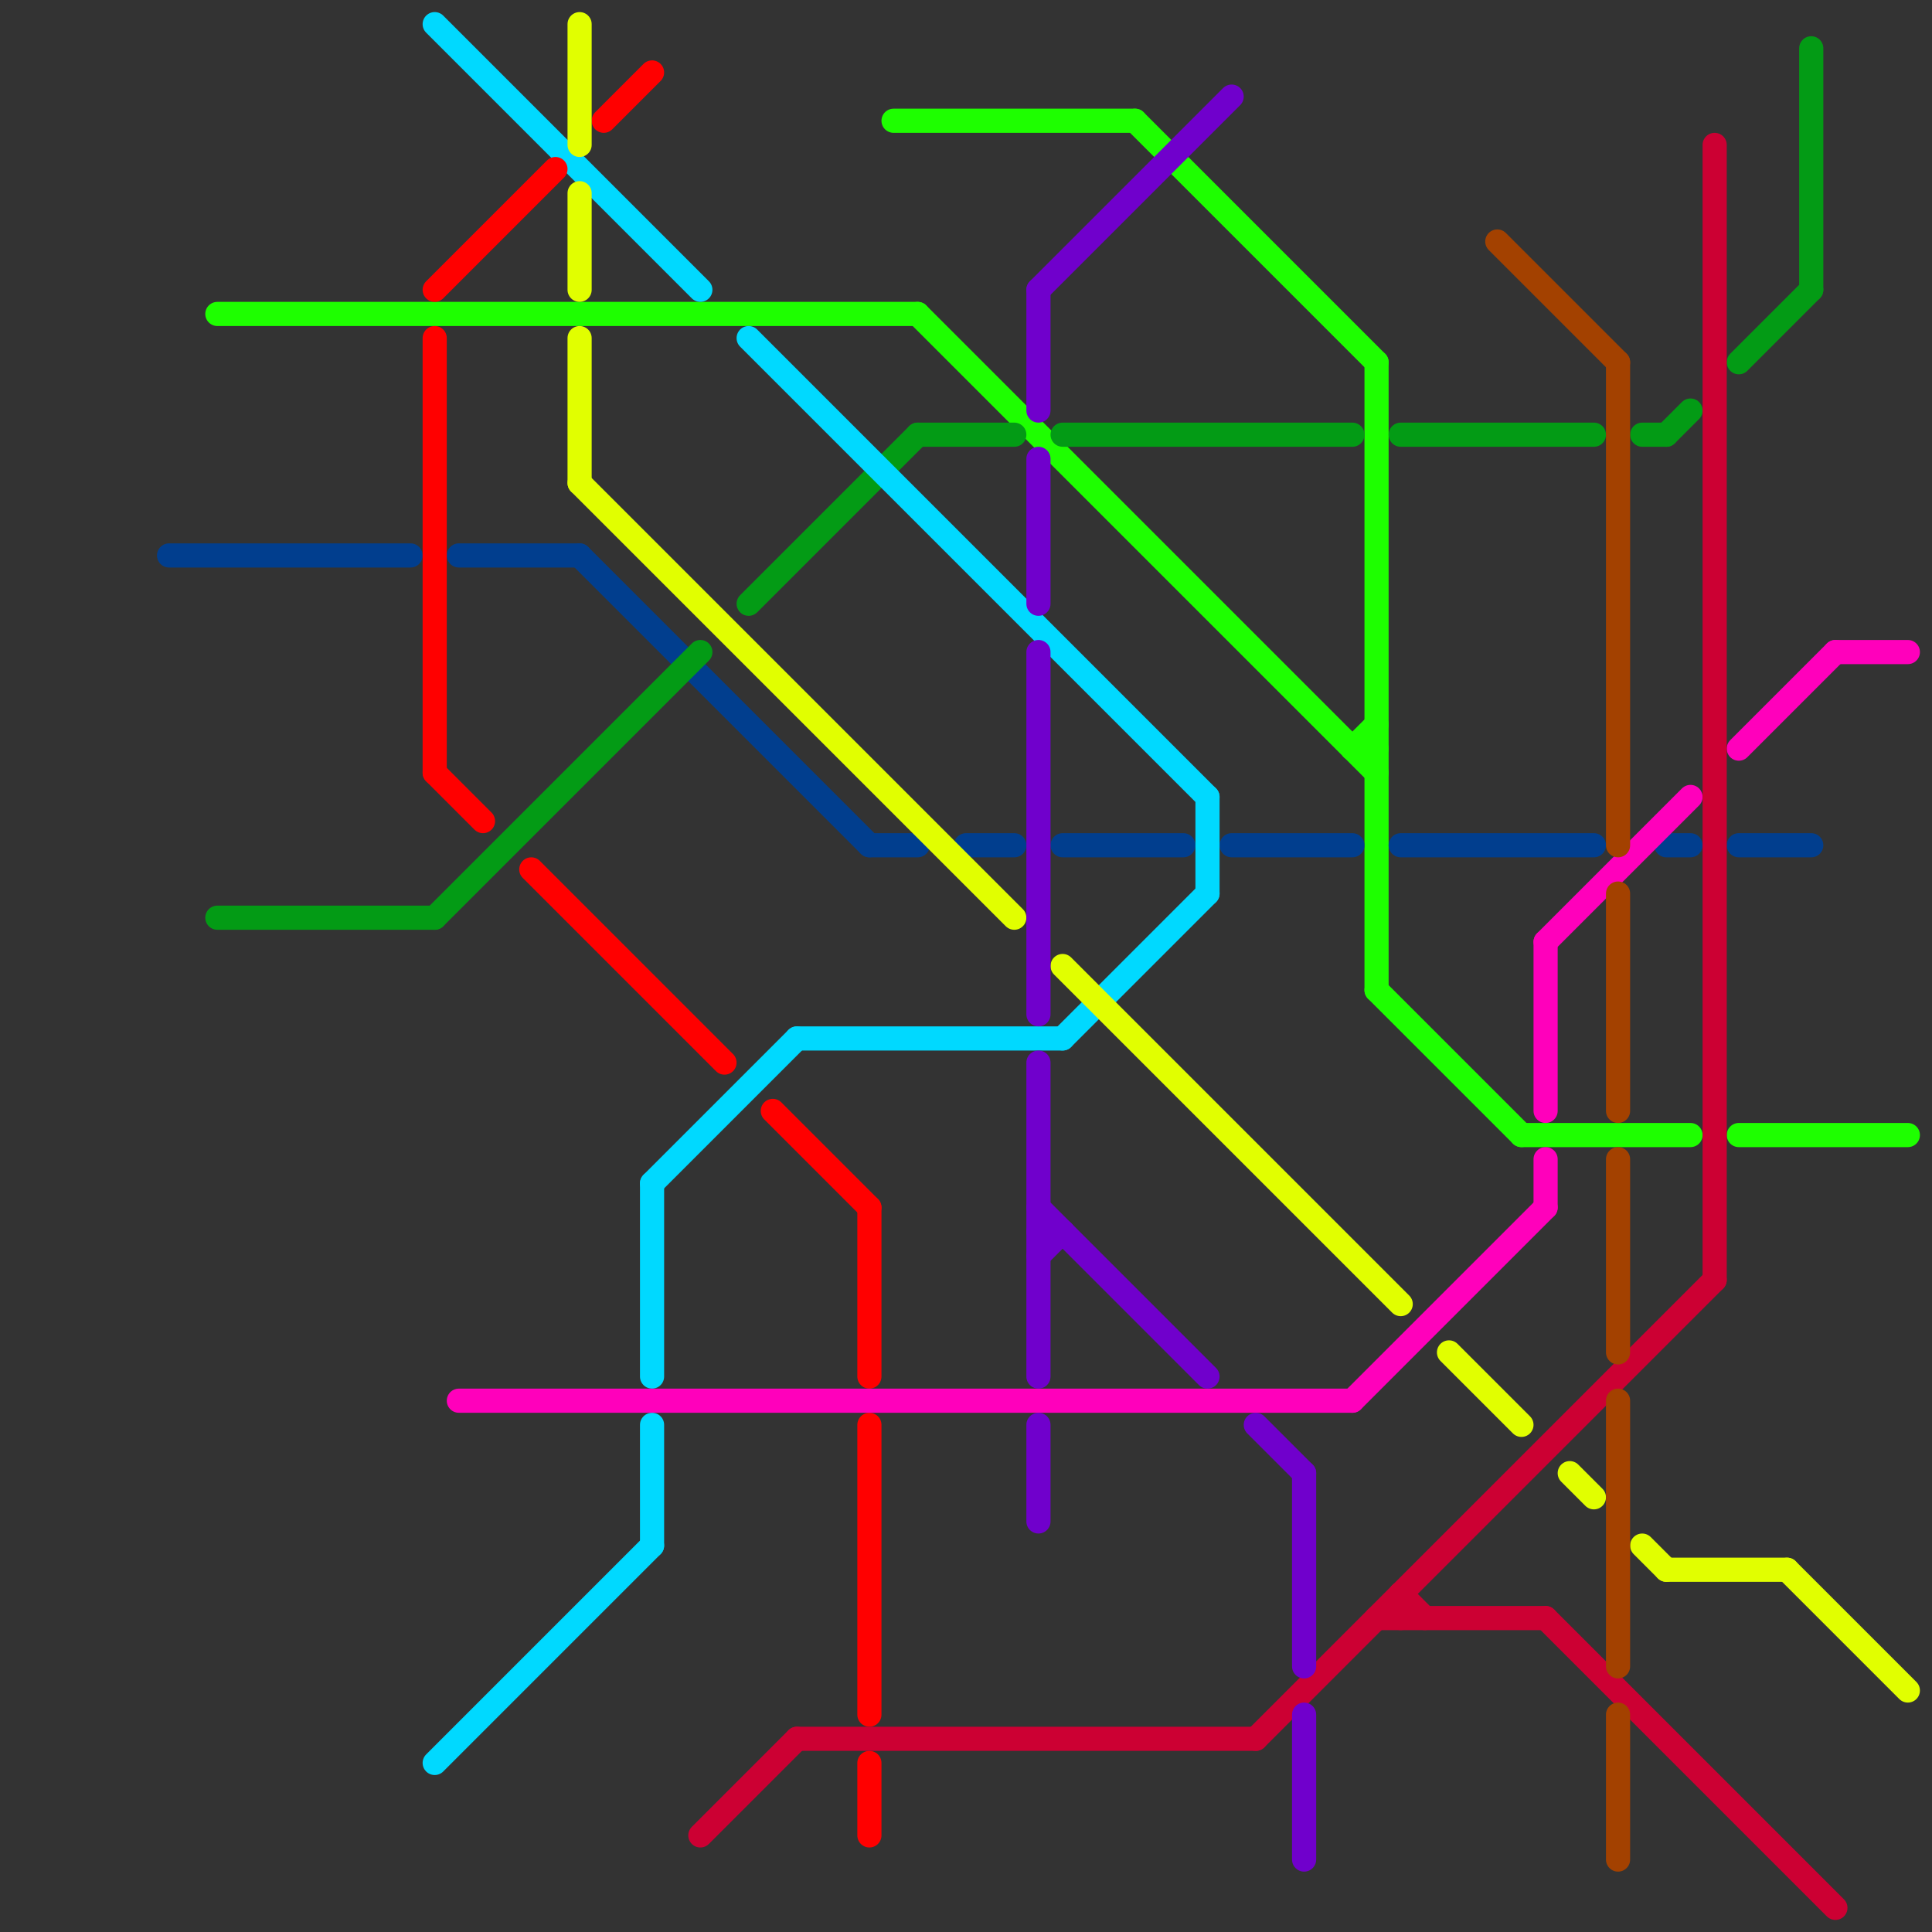 
<svg version="1.1" xmlns="http://www.w3.org/2000/svg" viewBox="0 0 80 80">
<rect x="0" y="0" width="80" height="80" fill="#333333" stroke="none"/>
<style>line { stroke-width: 1; fill: none; stroke-linecap: round; stroke-linejoin: round; } .c0 { stroke: #1eff00 } .c1 { stroke: #013e8e } .c2 { stroke: #039b15 } .c3 { stroke: #00d9ff } .c4 { stroke: #ff0000 } .c5 { stroke: #ff00bb } .c6 { stroke: #e1ff00 } .c7 { stroke: #cc0033 } .c8 { stroke: #7000cc } .c9 { stroke: #a34100 }</style><line class="c0" x1="47" y1="5" x2="57" y2="15"/><line class="c0" x1="57" y1="41" x2="63" y2="47"/><line class="c0" x1="56" y1="31" x2="57" y2="31"/><line class="c0" x1="38" y1="13" x2="57" y2="32"/><line class="c0" x1="56" y1="31" x2="57" y2="30"/><line class="c0" x1="72" y1="47" x2="79" y2="47"/><line class="c0" x1="57" y1="15" x2="57" y2="41"/><line class="c0" x1="63" y1="47" x2="70" y2="47"/><line class="c0" x1="37" y1="5" x2="47" y2="5"/><line class="c0" x1="9" y1="13" x2="38" y2="13"/><line class="c1" x1="19" y1="23" x2="24" y2="23"/><line class="c1" x1="58" y1="35" x2="66" y2="35"/><line class="c1" x1="44" y1="35" x2="49" y2="35"/><line class="c1" x1="24" y1="23" x2="36" y2="35"/><line class="c1" x1="36" y1="35" x2="38" y2="35"/><line class="c1" x1="51" y1="35" x2="56" y2="35"/><line class="c1" x1="40" y1="35" x2="42" y2="35"/><line class="c1" x1="72" y1="35" x2="75" y2="35"/><line class="c1" x1="69" y1="35" x2="70" y2="35"/><line class="c1" x1="7" y1="23" x2="17" y2="23"/><line class="c2" x1="75" y1="2" x2="75" y2="12"/><line class="c2" x1="31" y1="25" x2="38" y2="18"/><line class="c2" x1="9" y1="38" x2="18" y2="38"/><line class="c2" x1="18" y1="38" x2="29" y2="27"/><line class="c2" x1="38" y1="18" x2="42" y2="18"/><line class="c2" x1="44" y1="18" x2="56" y2="18"/><line class="c2" x1="72" y1="15" x2="75" y2="12"/><line class="c2" x1="69" y1="18" x2="70" y2="17"/><line class="c2" x1="58" y1="18" x2="66" y2="18"/><line class="c2" x1="68" y1="18" x2="69" y2="18"/><line class="c3" x1="31" y1="14" x2="50" y2="33"/><line class="c3" x1="44" y1="43" x2="50" y2="37"/><line class="c3" x1="18" y1="1" x2="29" y2="12"/><line class="c3" x1="18" y1="73" x2="27" y2="64"/><line class="c3" x1="27" y1="59" x2="27" y2="64"/><line class="c3" x1="27" y1="49" x2="27" y2="57"/><line class="c3" x1="27" y1="49" x2="33" y2="43"/><line class="c3" x1="33" y1="43" x2="44" y2="43"/><line class="c3" x1="50" y1="33" x2="50" y2="37"/><line class="c4" x1="36" y1="50" x2="36" y2="57"/><line class="c4" x1="18" y1="32" x2="20" y2="34"/><line class="c4" x1="36" y1="59" x2="36" y2="71"/><line class="c4" x1="18" y1="14" x2="18" y2="32"/><line class="c4" x1="32" y1="46" x2="36" y2="50"/><line class="c4" x1="36" y1="73" x2="36" y2="76"/><line class="c4" x1="22" y1="36" x2="30" y2="44"/><line class="c4" x1="18" y1="12" x2="23" y2="7"/><line class="c4" x1="25" y1="5" x2="27" y2="3"/><line class="c5" x1="76" y1="27" x2="79" y2="27"/><line class="c5" x1="64" y1="48" x2="64" y2="50"/><line class="c5" x1="19" y1="58" x2="56" y2="58"/><line class="c5" x1="56" y1="58" x2="64" y2="50"/><line class="c5" x1="64" y1="39" x2="64" y2="46"/><line class="c5" x1="64" y1="39" x2="70" y2="33"/><line class="c5" x1="72" y1="31" x2="76" y2="27"/><line class="c6" x1="24" y1="1" x2="24" y2="6"/><line class="c6" x1="24" y1="20" x2="42" y2="38"/><line class="c6" x1="74" y1="65" x2="79" y2="70"/><line class="c6" x1="24" y1="14" x2="24" y2="20"/><line class="c6" x1="65" y1="61" x2="66" y2="62"/><line class="c6" x1="24" y1="8" x2="24" y2="12"/><line class="c6" x1="44" y1="40" x2="58" y2="54"/><line class="c6" x1="68" y1="64" x2="69" y2="65"/><line class="c6" x1="69" y1="65" x2="74" y2="65"/><line class="c6" x1="60" y1="56" x2="63" y2="59"/><line class="c7" x1="29" y1="76" x2="33" y2="72"/><line class="c7" x1="57" y1="67" x2="64" y2="67"/><line class="c7" x1="71" y1="6" x2="71" y2="53"/><line class="c7" x1="52" y1="72" x2="71" y2="53"/><line class="c7" x1="58" y1="66" x2="59" y2="67"/><line class="c7" x1="58" y1="66" x2="58" y2="67"/><line class="c7" x1="64" y1="67" x2="76" y2="79"/><line class="c7" x1="33" y1="72" x2="52" y2="72"/><line class="c8" x1="54" y1="71" x2="54" y2="77"/><line class="c8" x1="54" y1="61" x2="54" y2="69"/><line class="c8" x1="43" y1="51" x2="44" y2="51"/><line class="c8" x1="43" y1="44" x2="43" y2="57"/><line class="c8" x1="43" y1="50" x2="50" y2="57"/><line class="c8" x1="52" y1="59" x2="54" y2="61"/><line class="c8" x1="43" y1="12" x2="51" y2="4"/><line class="c8" x1="43" y1="52" x2="44" y2="51"/><line class="c8" x1="43" y1="12" x2="43" y2="17"/><line class="c8" x1="43" y1="19" x2="43" y2="25"/><line class="c8" x1="43" y1="59" x2="43" y2="63"/><line class="c8" x1="43" y1="27" x2="43" y2="42"/><line class="c9" x1="67" y1="37" x2="67" y2="46"/><line class="c9" x1="62" y1="10" x2="67" y2="15"/><line class="c9" x1="67" y1="15" x2="67" y2="35"/><line class="c9" x1="67" y1="48" x2="67" y2="56"/><line class="c9" x1="67" y1="58" x2="67" y2="69"/><line class="c9" x1="67" y1="71" x2="67" y2="77"/>
</svg>

